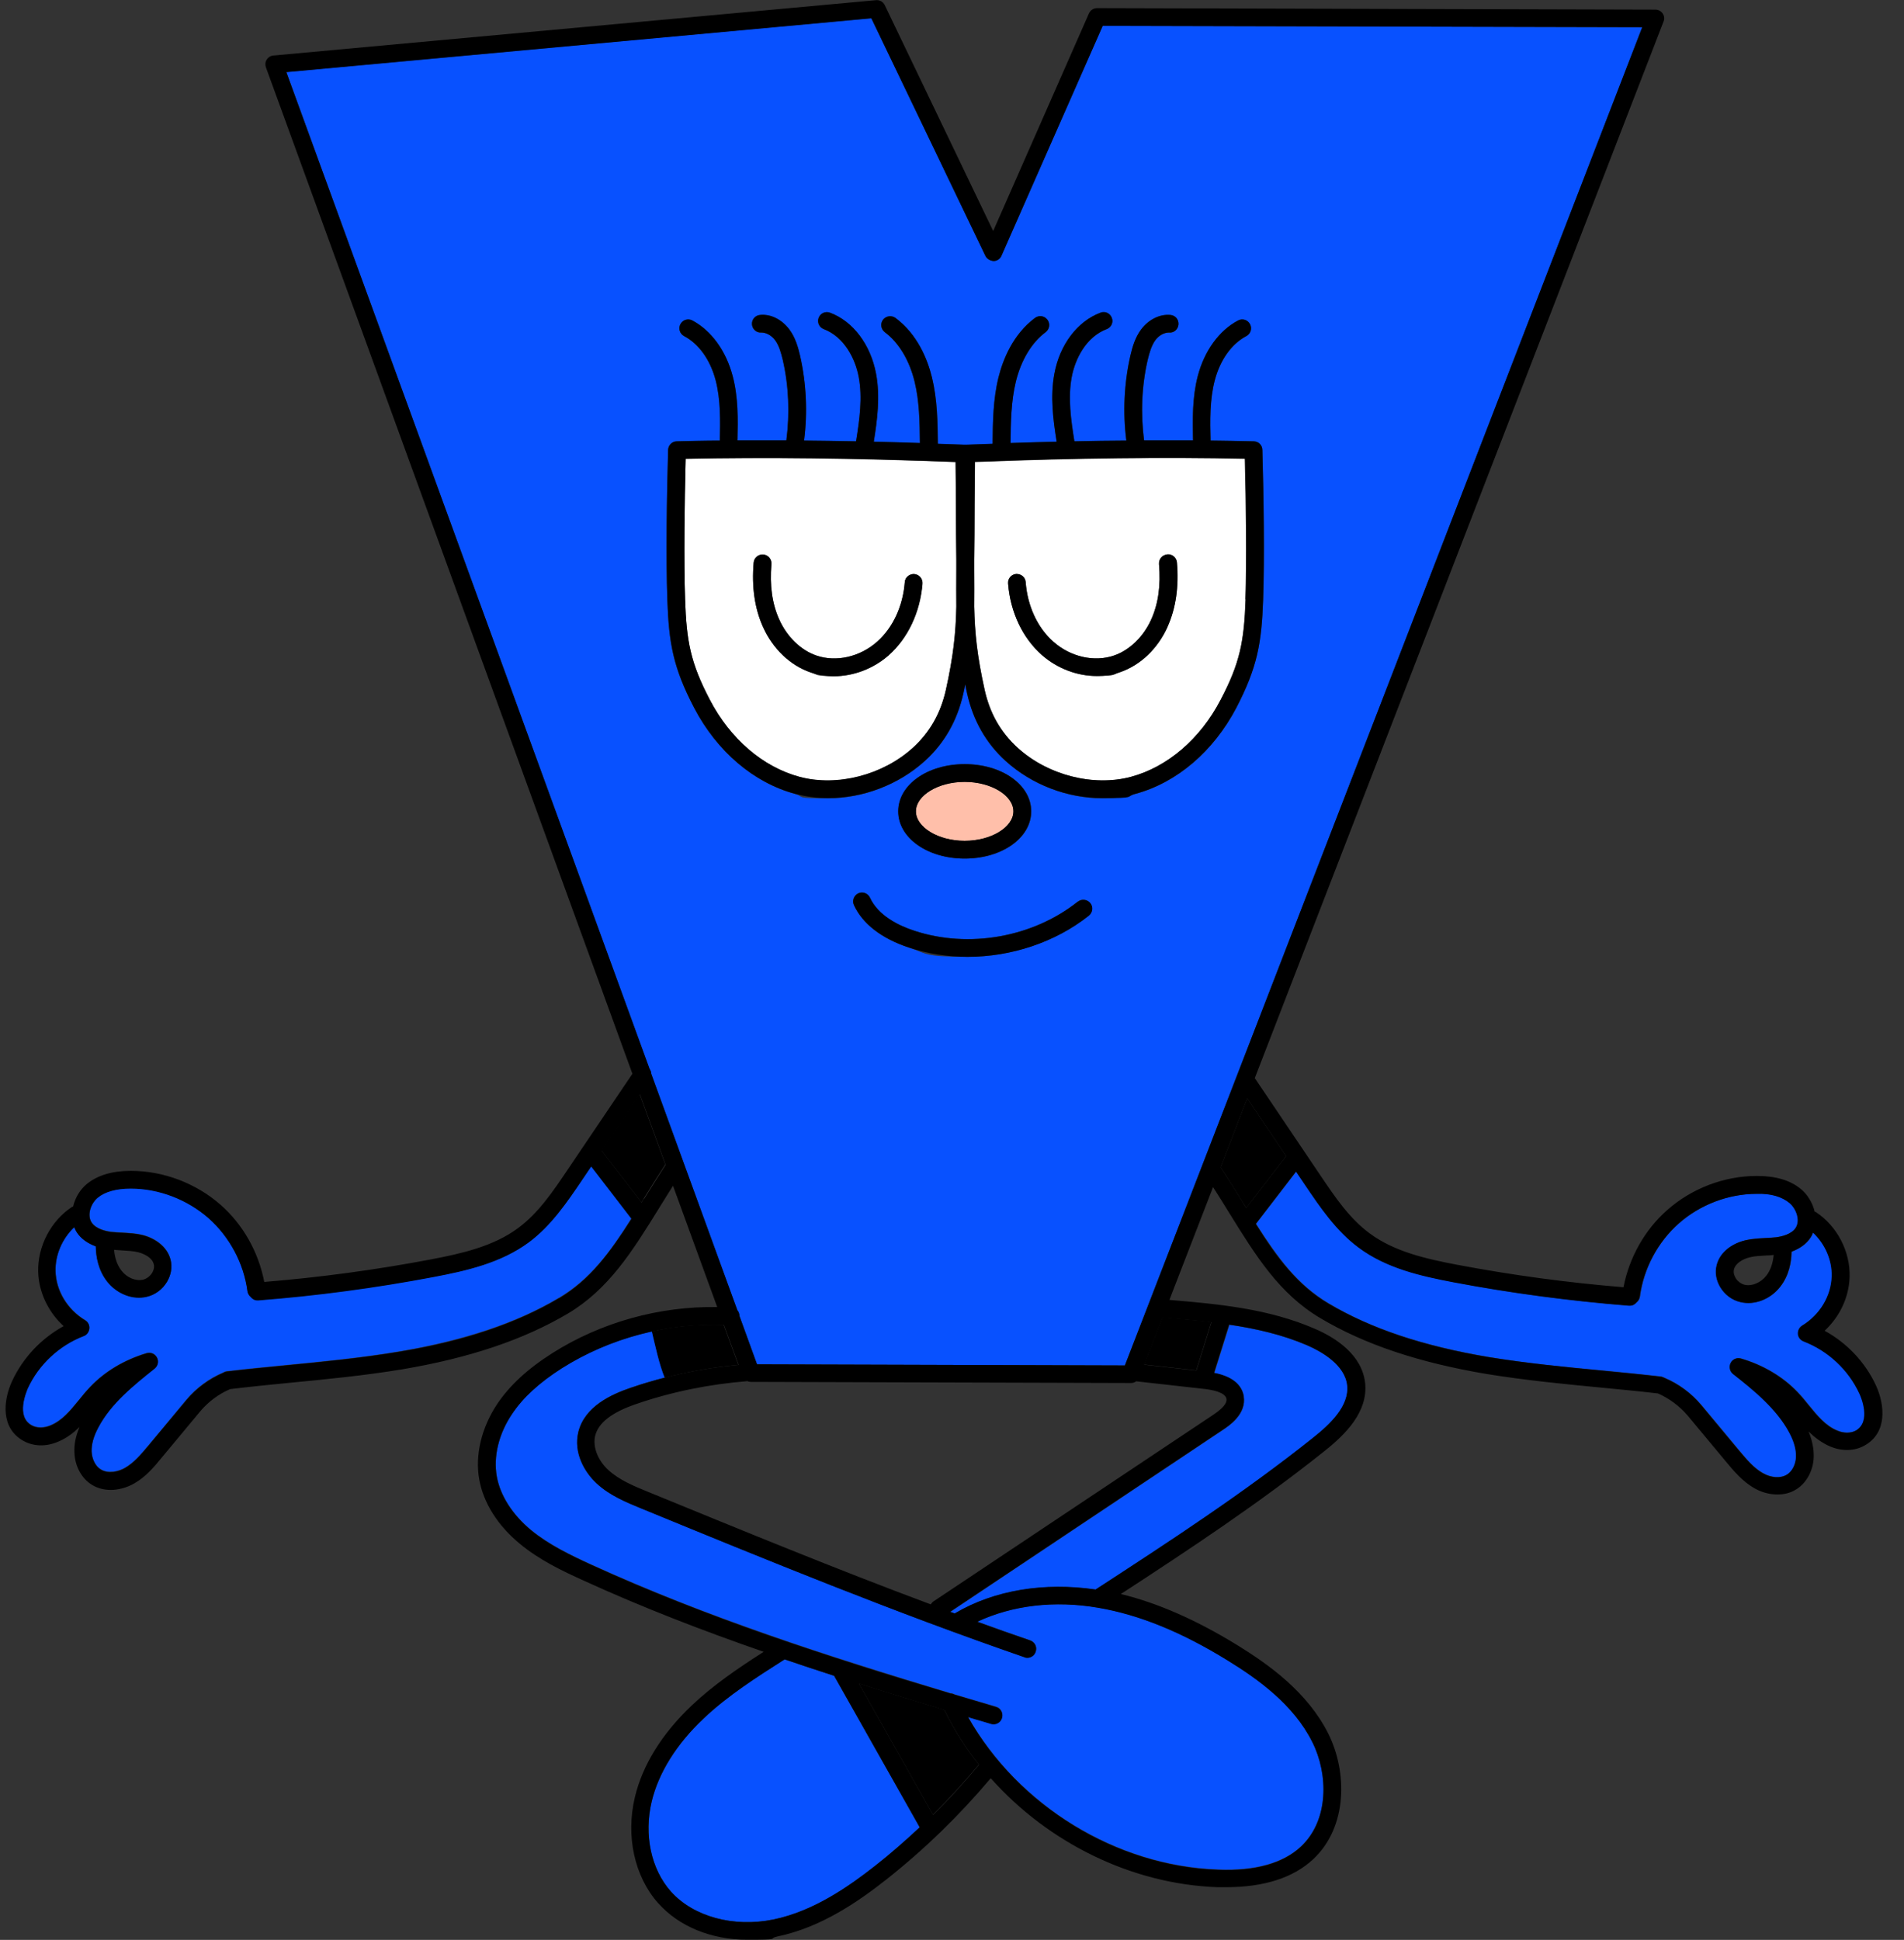 <?xml version="1.0" encoding="UTF-8"?>
<svg id="Layer_1" data-name="Layer 1" xmlns="http://www.w3.org/2000/svg" version="1.1" viewBox="0 0 1008 1026.9">
  <rect x="0" y="0" width="1008" height="1026.9" fill="#333333" stroke="none"/>
  <defs>
    <style>
      .cls-1 {
        fill: #ffbfaa;
      }

      .cls-1, .cls-2, .cls-3, .cls-4 {
        stroke-width: 0px;
      }

      .cls-2 {
        fill: #000;
      }

      .cls-3 {
        fill: #fff;
      }

      .cls-4 {
        fill: #0851ff;
      }
    </style>
  </defs>
  <path class="cls-2" d="M615.4,697.4l-9.7,24.9,27.6,3.1,8-25.6c-8.6-1-17.3-1.7-25.9-2.5,0,0,0,0-.1,0h0Z"/>
  <path class="cls-4" d="M658.5,739.2c1.5,9.4-7.7,15.5-11.1,17.8l-144.3,96.3c.8.3,1.6.6,2.5.9,0,0,.1-.1.2-.2,20.8-12.2,47.1-16.5,74.3-12.5,0,0,0,0,0,0,38.6-25.1,78.5-51.1,115.1-80.3,9.1-7.2,19.3-16.9,18.1-27.8-1.2-10.9-13.7-17.9-21-21.1-13.2-5.7-27.2-8.9-41.4-11l-8,25.6c11.5,2.2,14.9,7.9,15.7,12.4h0Z"/>
  <path class="cls-2" d="M454.7,891.2l39.2,69.4c8.5-8.4,16.6-17.3,24.3-26.5-7.1-9-13.3-18.7-18.3-29-15.2-4.6-30.3-9.2-45.3-14h0Z"/>
  <path class="cls-4" d="M694.8,922.2c-9.9-19.9-29.1-33.6-44.7-43.2-24.6-15.2-47.1-24.4-68.7-28-23.1-3.9-45.6-1.3-64,7.4,9.3,3.4,18.7,6.7,28,9.9,2.5.8,3.7,3.5,2.9,6-.7,1.9-2.5,3.2-4.4,3.2s-1,0-1.5-.3c-68.7-23.7-137-51.7-203-78.8-7.8-3.2-16.6-6.8-23.5-13.2-6.5-6-12.4-16.3-9.7-27.3,3.4-13.5,17.4-19.8,27.6-23.3,6-2.1,12.1-3.8,18.3-5.4-3-7.5-4.7-15.8-6.8-24.5-16.9,3.7-33.2,10.2-47.8,19.4-12,7.6-20.6,15.5-26.5,24.4-6.9,10.4-9.8,22.4-8,32.9,1.8,10.2,8.3,20.3,18.2,28.5,9.3,7.7,20.8,13.2,31.7,18.2,61.1,27.9,125,48.5,190.4,68.2.7,0,1.5.3,2.1.6,7.3,2.2,14.6,4.4,21.9,6.5,2.5.7,3.9,3.3,3.2,5.8-.6,2-2.5,3.4-4.5,3.4s-.9,0-1.3-.2c-4.1-1.2-8.1-2.4-12.2-3.6,26.5,46.9,78.4,78.9,132.3,80.8,19.7.8,34.5-3.4,43.9-12.2,15.1-14.1,14.5-38.5,6.1-55.3h0Z"/>
  <path class="cls-2" d="M390.8,722.4l-7.7-21.1c-12.7-.5-25.5.7-38,3.5,2.1,8.7,3.8,17,6.8,24.5,12.8-3.3,25.8-5.6,38.9-6.8h0Z"/>
  <path class="cls-4" d="M583.8,13.6l-53.6,121.7c-.7,1.7-2.4,2.8-4.2,2.8-1.8-.1-3.5-1-4.3-2.7l-60.4-125.8-309.7,28.5,192.2,527.7c.6.8.9,1.6.9,2.6l45.6,125.2c.7.8,1,1.8,1.1,3l9.3,25.6,194.7.6c0,0,.1-.2.2-.2L869.5,14.4l-285.6-.7h0ZM576.4,484.7c-17.9,14.2-41.2,21.8-64.2,21.8s-21.1-1.6-31.1-4.9c-14.5-4.8-24.5-12.6-29.1-22.5-1.1-2.4,0-5.1,2.3-6.2,2.4-1.1,5.1,0,6.2,2.3,4.3,9.5,15.2,14.8,23.5,17.5,28.8,9.5,62.8,3.5,86.5-15.4,2-1.6,5-1.3,6.6.8,1.6,2,1.3,5-.8,6.6h0ZM475.6,429.5c0-14,15.4-25,35.2-25s35.2,11,35.2,25-15.4,25-35.2,25-35.2-11-35.2-25h0ZM654.5,374.8c-12.1,23.1-31.5,39.6-53.4,45.5-5.7,1.5-11.6,2.3-17.5,2.3-18.4,0-37.2-7-51.2-19.7-10.4-9.4-17.2-21.4-20.4-35.7-.4-1.7-.7-3.3-1-4.9-.3,1.6-.6,3.2-1,4.9-3.2,14.3-10,26.3-20.4,35.7-14,12.7-32.8,19.7-51.2,19.7s-11.9-.7-17.5-2.3c-21.9-5.9-41.3-22.5-53.4-45.5-11.3-21.5-13.4-34.5-14.2-57.1-.8-22.2-.3-55.7.4-79.5,0-2.5,2.1-4.5,4.6-4.5,7.5-.2,15.1-.3,22.8-.4.3-10.6.5-21.6-2.2-31.8-2.8-10.8-8.9-19.4-16.7-23.5-2.3-1.2-3.2-4-2-6.3,1.2-2.3,4-3.2,6.3-2,10.1,5.3,17.9,16.1,21.4,29.5,2.9,11.3,2.7,22.9,2.5,34,8.5,0,17.1,0,25.9,0,1.9-14.1,1.3-28.8-1.9-42.6-.9-3.7-2-7.6-4.1-10.5-1.9-2.6-4.7-4-7.2-4-2.6.3-4.8-1.7-5-4.3-.2-2.6,1.7-4.8,4.3-5,5.7-.5,11.6,2.5,15.5,7.7,3.2,4.3,4.6,9.3,5.7,14,3.3,14.6,4,29.9,2.1,44.8,8.9,0,18.1.2,27.5.4,1.8-11.3,3.5-23,1.4-34.1-1.8-9.5-7.6-21.2-18.5-25.3-2.4-.9-3.7-3.6-2.7-6s3.6-3.7,6-2.7c12.2,4.6,21.6,16.9,24.4,32.3,2.3,12.2.6,24.7-1.2,36,7.9.2,16,.4,24.4.7-.1-10.8-.3-22-2.8-32.5-2.8-11.4-8.4-20.7-15.8-26.2-2.1-1.6-2.5-4.5-.9-6.6,1.6-2.1,4.5-2.5,6.6-.9,11.7,8.8,16.9,22,19.3,31.5,2.9,11.7,3,23.6,3.1,35.1,4.7.2,9.3.3,14.1.5.1,0,.3,0,.4,0,.1,0,.2,0,.4,0,4.8-.2,9.4-.3,14.1-.5.1-11.5.3-23.4,3.1-35.1,2.3-9.5,7.6-22.8,19.3-31.5,2.1-1.5,5-1.1,6.6.9,1.6,2.1,1.1,5-.9,6.6-7.4,5.5-13,14.8-15.8,26.2-2.6,10.5-2.7,21.7-2.8,32.5,8.3-.3,16.4-.5,24.4-.7-1.8-11.3-3.5-23.8-1.2-36,2.9-15.4,12.2-27.8,24.4-32.3,2.4-.9,5.1.3,6,2.7.9,2.4-.3,5.1-2.7,6-10.9,4.1-16.7,15.7-18.5,25.3-2.1,11.1-.4,22.8,1.4,34.1,9.4-.2,18.6-.3,27.5-.4-1.9-14.9-1.2-30.2,2.1-44.8,1.1-4.7,2.5-9.7,5.7-14,3.9-5.2,9.8-8.3,15.5-7.7,2.6.2,4.5,2.5,4.3,5s-2.4,4.6-5,4.3c-2.4,0-5.2,1.4-7.2,4-2.2,2.9-3.2,6.8-4.1,10.5-3.2,13.8-3.7,28.5-1.9,42.6,8.8,0,17.4,0,25.9,0-.3-11.2-.5-22.7,2.5-34,3.5-13.4,11.3-24.1,21.4-29.5,2.3-1.2,5.1-.3,6.3,2,1.2,2.3.3,5.1-2,6.3-7.8,4.1-13.9,12.7-16.7,23.5-2.6,10.2-2.4,21.2-2.2,31.8,7.7,0,15.3.2,22.8.4,2.5,0,4.5,2.1,4.6,4.5.7,23.9,1.2,57.3.4,79.5-.8,22.6-3,35.6-14.2,57.1h0Z"/>
  <path class="cls-2" d="M660.3,581.4l-14.1,36.5c4.4,6.7,8.4,13.2,12.2,19.3.5.7.9,1.4,1.4,2.2l21.1-27.4-20.6-30.6h0Z"/>
  <path class="cls-3" d="M506.3,296.2c-.1-8.2-.2-17.5-.2-28.7l-.2-22.9c-54.5-2-100.1-2.6-142.9-1.7-.6,23.3-1,53.8-.3,74.5.8,22.1,2.9,33.5,13.1,53.1,10.8,20.8,28.2,35.6,47.5,40.8,19.9,5.4,44-.8,60-15.4,9-8.2,14.8-18.3,17.5-30.8,3.9-17.7,5.2-29.8,5.5-43.8-.1-6,0-12.5,0-19.8,0-1.8,0-3.4,0-5.3h0ZM470.5,346.8c-8.2,7.2-18.7,11.1-29,11.1s-8.4-.7-12.3-2c-10.9-3.7-20.1-12.5-25.3-24.2-4.3-9.7-6-21.1-4.9-33.9.2-2.6,2.5-4.5,5.1-4.3,2.6.2,4.5,2.5,4.3,5.1-1,11.2.4,21,4.1,29.2,4.1,9.2,11.5,16.4,19.8,19.2,10.4,3.6,23,.7,32-7.3,8.4-7.4,13.8-18.9,14.7-31.6.2-2.6,2.5-4.4,5-4.3,2.6.2,4.5,2.5,4.3,5-1.2,15.1-7.7,28.9-17.9,37.9h0Z"/>
  <path class="cls-1" d="M536.5,429.5c0-8.5-11.8-15.6-25.8-15.6s-25.8,7.2-25.8,15.6,11.8,15.6,25.8,15.6,25.8-7.2,25.8-15.6Z"/>
  <path class="cls-3" d="M516.2,244.5l-.2,23c0,11.1-.1,20.5-.2,28.7,0,1.9,0,3.5,0,5.3,0,7.3.1,13.7,0,19.7.3,14.1,1.6,26.2,5.5,43.9,2.8,12.5,8.5,22.6,17.5,30.8,16,14.5,40.1,20.7,60,15.4,19.4-5.2,36.7-20.1,47.5-40.8,10.3-19.6,12.4-31,13.2-53.1.7-20.7.3-51.2-.3-74.5-42.7-.9-88.4-.4-142.9,1.7h0ZM618.2,331.7c-5.2,11.7-14.5,20.5-25.3,24.2-3.9,1.3-8.1,2-12.3,2-10.2,0-20.8-3.9-29-11.1-10.2-9-16.7-22.8-17.9-37.9-.2-2.6,1.7-4.8,4.3-5,2.6,0,4.8,1.7,5,4.3,1,12.7,6.3,24.2,14.7,31.6,9.1,8,21.6,10.8,32,7.3,8.3-2.8,15.7-10,19.8-19.2,3.7-8.2,5.1-18.1,4.1-29.2-.2-2.6,1.7-4.9,4.3-5.1,2.6-.2,4.8,1.7,5.1,4.3,1.1,12.8-.5,24.2-4.9,33.9h0Z"/>
  <path class="cls-2" d="M318.5,609.1l21.1,27.4c.4-.7.9-1.4,1.3-2.2,3.5-5.7,7.3-11.7,11.3-17.9l-13.6-37.3-20.2,29.9h0Z"/>
  <path class="cls-4" d="M415.4,878.4c-14.9,9.4-30.2,19.2-43,31.4-14.3,13.5-23.7,28.7-27.4,43.9-4.2,17.6-.3,35.8,10.2,47.6,11.9,13.3,33.2,19.1,54.2,14.8,21.4-4.4,40.1-17.5,54-28.5,8.1-6.4,15.9-13.3,23.5-20.3l-45.3-80.2c-8.8-2.8-17.5-5.7-26.2-8.7h0Z"/>
  <path class="cls-4" d="M308,624.7c-7.6,11.2-16.1,23.9-28.1,32.8-14.7,10.9-32.9,15.1-50.3,18.3-30.6,5.8-61.8,9.9-92.9,12.4h-.4c-1.5,0-2.7-.7-3.6-1.8-.9-.7-1.5-1.8-1.7-3-2-14.8-9.5-29-20.7-38.8s-26.2-15.6-41.1-15.6c-7.5,0-13.5,1.6-17.4,4.8-3.6,3-5.9,9.2-3.3,13.2,2.3,3.5,7.5,4.6,10.4,5,1.9.2,3.9.3,5.8.4,3.4.2,6.9.4,10.5,1.2,6.1,1.4,13.2,5.6,15.1,13.1,1,3.8.3,8-1.9,11.7-2.4,4-6.3,6.9-10.7,7.9-7.4,1.8-15.9-1.5-21-8.1-4.7-6-5.9-13.1-6-18.6-4.4-1.6-7.9-4.1-10.1-7.5-.6-.8-.9-1.7-1.3-2.6-6.3,5.9-10.1,14.5-9.9,23.2.3,10.4,6.3,20.3,15.6,26,1.5.9,2.4,2.6,2.3,4.4s-1.3,3.3-3,4c-13,5-23.8,15.1-29.6,27.7-.7,1.5-6.5,14.8,2.1,19.6,2.7,1.5,6.5,1.5,10,0,6.2-2.6,10.4-7.8,14.9-13.3,1.9-2.4,3.9-4.8,6-7,7.8-8.2,18.2-14.4,29.9-17.9,2.2-.6,4.5.3,5.5,2.3s.5,4.4-1.2,5.8c-10.9,8.6-23.2,18.4-29.9,31.3-2.5,4.7-3.6,8.8-3.5,12.6.1,4,2,7.8,4.8,9.5,4,2.5,9.4,1.2,12.9-.8,4.7-2.7,8.5-7.2,12.2-11.6l20.3-24.4c5.2-6.3,11.9-11.2,19.5-14.4l.8-.4c.4-.2.9-.3,1.3-.3,10.3-1.2,20.6-2.2,30.9-3.2,19.7-1.9,40.1-3.9,59.9-7.2,34.5-5.8,62.3-15.1,84.8-28.4,16.5-9.8,27.1-24.2,38.4-42.1l-21.3-27.7-5,7.4h0Z"/>
  <path class="cls-4" d="M955,710c-1.7-.6-2.8-2.2-3-4-.2-1.8.7-3.5,2.3-4.4,9.4-5.6,15.4-15.6,15.6-26,.2-8.6-3.6-17.3-9.9-23.2-.4.9-.8,1.8-1.3,2.6-2.2,3.4-5.7,5.9-10.1,7.5-.1,5.5-1.3,12.6-6,18.6-5.2,6.6-13.6,9.9-21,8.1-4.4-1-8.3-3.9-10.7-7.9-2.2-3.7-2.9-7.8-1.9-11.7,1.9-7.4,9.1-11.6,15.1-13.1,3.6-.9,7.1-1,10.5-1.2,1.9-.1,3.9-.2,5.8-.4,2.9-.4,8.1-1.5,10.4-5,2.6-4,.4-10.2-3.3-13.2-3.9-3.2-9.7-5.1-17.4-4.8-14.9,0-29.9,5.8-41.1,15.6-11.2,9.9-18.8,24-20.7,38.8-.2,1.2-.8,2.3-1.7,3-.9,1.1-2.1,1.8-3.6,1.8h-.4c-31-2.4-62.3-6.6-92.9-12.4-17.3-3.3-35.5-7.4-50.3-18.4-12-8.9-20.5-21.6-28.1-32.8l-5-7.4-21.3,27.7c11.4,17.9,21.9,32.3,38.4,42.1,22.5,13.4,50.2,22.6,84.8,28.4,19.7,3.3,40.1,5.3,59.8,7.1,10.4,1,20.7,2,31.1,3.2.4,0,.9.2,1.3.3l.9.4c7.5,3.2,14.2,8.2,19.5,14.4l20.3,24.4c3.7,4.4,7.4,8.9,12.2,11.6,4.5,2.6,9.6,2.9,12.9.8,2.8-1.7,4.6-5.5,4.8-9.5.1-3.7-1-7.9-3.5-12.6-6.7-12.8-19-22.6-29.9-31.2-1.7-1.4-2.3-3.8-1.2-5.8s3.3-3,5.5-2.3c11.7,3.5,22.1,9.6,29.9,17.8,2.1,2.2,4.1,4.6,6,7,4.5,5.5,8.7,10.7,14.9,13.3,3.5,1.5,7.2,1.5,10,0,8.6-4.7,2.7-18,2.1-19.6-5.8-12.6-16.6-22.7-29.6-27.7h0Z"/>
  <path class="cls-2" d="M668.3,238.1c0-2.5-2.1-4.5-4.6-4.5-7.5-.2-15.1-.3-22.8-.4-.3-10.6-.5-21.6,2.2-31.8,2.8-10.8,8.9-19.4,16.7-23.5,2.3-1.2,3.2-4,2-6.3-1.2-2.3-4-3.2-6.3-2-10.1,5.3-17.9,16.1-21.4,29.5-2.9,11.3-2.7,22.9-2.5,34-8.5,0-17.1,0-25.9,0-1.9-14.1-1.3-28.8,1.9-42.6.9-3.7,2-7.6,4.1-10.5,1.9-2.6,4.7-4,7.2-4,2.6.3,4.8-1.7,5-4.3.2-2.6-1.7-4.8-4.3-5-5.7-.5-11.6,2.5-15.5,7.7-3.2,4.3-4.6,9.3-5.7,14-3.3,14.6-4,29.9-2.1,44.8-8.9,0-18.1.2-27.5.4-1.8-11.3-3.5-23-1.4-34.1,1.8-9.5,7.6-21.2,18.5-25.3,2.4-.9,3.7-3.6,2.7-6-.9-2.4-3.6-3.7-6-2.7-12.2,4.6-21.6,16.9-24.4,32.3-2.3,12.2-.6,24.7,1.2,36-7.9.2-16,.4-24.4.7.1-10.9.3-22.1,2.8-32.5,2.8-11.4,8.4-20.7,15.8-26.2,2.1-1.6,2.5-4.5.9-6.6-1.6-2.1-4.5-2.5-6.6-.9-11.7,8.8-16.9,22-19.3,31.5-2.9,11.7-3,23.6-3.1,35.1-4.7.2-9.3.3-14.1.5-.1,0-.3,0-.4,0-.1,0-.2,0-.4,0-4.8-.2-9.4-.3-14.1-.5-.1-11.5-.3-23.4-3.1-35.1-2.3-9.5-7.6-22.8-19.3-31.5-2.1-1.5-5-1.1-6.6.9-1.6,2.1-1.1,5,.9,6.6,7.4,5.5,13,14.8,15.8,26.2,2.6,10.5,2.7,21.7,2.8,32.5-8.3-.3-16.4-.5-24.4-.7,1.8-11.3,3.5-23.8,1.2-36-2.9-15.4-12.2-27.8-24.4-32.3-2.4-.9-5.1.3-6,2.7s.3,5.1,2.7,6c10.9,4.1,16.7,15.7,18.5,25.3,2.1,11.1.4,22.8-1.4,34.1-9.4-.2-18.6-.3-27.5-.4,1.9-14.8,1.2-30.2-2.1-44.8-1.1-4.7-2.5-9.7-5.7-14-3.9-5.2-9.7-8.3-15.5-7.7-2.6.2-4.5,2.5-4.3,5s2.4,4.5,5,4.3c2.4,0,5.2,1.4,7.2,4,2.2,2.9,3.2,6.8,4.1,10.5,3.2,13.8,3.7,28.5,1.9,42.6-8.8,0-17.4,0-25.9,0,.3-11.2.5-22.7-2.5-34-3.5-13.4-11.3-24.1-21.4-29.5-2.3-1.2-5.1-.3-6.3,2-1.2,2.3-.3,5.1,2,6.3,7.8,4.1,13.9,12.7,16.7,23.5,2.6,10.2,2.4,21.1,2.2,31.8-7.7,0-15.3.2-22.8.4-2.5,0-4.5,2.1-4.6,4.5-.7,23.9-1.2,57.3-.4,79.5.8,22.6,3,35.6,14.2,57.1,12.1,23.1,31.5,39.6,53.4,45.5,5.7,1.5,11.6,2.3,17.5,2.3,18.3,0,37.2-7,51.2-19.7,10.4-9.4,17.2-21.4,20.4-35.7.4-1.7.7-3.3,1-4.9.3,1.6.6,3.2,1,4.9,3.2,14.3,10,26.3,20.4,35.7,14,12.7,32.8,19.7,51.2,19.7s11.9-.7,17.5-2.3c21.9-5.9,41.3-22.5,53.4-45.5,11.2-21.5,13.4-34.4,14.2-57.1.8-22.2.3-55.7-.4-79.5h0ZM506.3,321.2c-.3,14-1.6,26.2-5.5,43.8-2.8,12.5-8.5,22.6-17.5,30.8-16,14.5-40.1,20.7-60,15.4-19.4-5.2-36.7-20.1-47.5-40.8-10.3-19.6-12.4-31-13.1-53.1-.7-20.7-.3-51.2.3-74.5,42.7-.9,88.4-.4,142.9,1.7l.2,22.9c0,11.2.1,20.5.2,28.7,0,1.9,0,3.5,0,5.3,0,7.3-.1,13.7,0,19.8h0ZM659.4,317.3c-.8,22.1-2.9,33.5-13.2,53.1-10.8,20.8-28.2,35.6-47.5,40.8-19.9,5.3-44-.8-60-15.4-9-8.2-14.8-18.3-17.5-30.8-3.9-17.7-5.2-29.8-5.5-43.9.1-6,0-12.5,0-19.7,0-1.8,0-3.4,0-5.3.1-8.2.2-17.5.2-28.7l.2-23c54.5-2,100.1-2.6,142.9-1.7.6,23.3,1,53.8.3,74.5h0Z"/>
  <path class="cls-2" d="M484,303.9c-2.6,0-4.8,1.7-5,4.3-1,12.7-6.3,24.2-14.7,31.6-9.1,8-21.6,10.8-32,7.3-8.3-2.8-15.7-10-19.8-19.2-3.7-8.2-5.1-18.1-4.1-29.2.2-2.6-1.7-4.9-4.3-5.1-2.6-.2-4.9,1.7-5.1,4.3-1.1,12.8.5,24.2,4.9,33.9,5.2,11.7,14.5,20.5,25.3,24.2,3.9,1.3,8.1,2,12.3,2,10.2,0,20.8-3.9,29-11.1,10.2-9,16.7-22.8,17.9-37.9.2-2.6-1.7-4.8-4.3-5h0Z"/>
  <path class="cls-2" d="M617.9,293.5c-2.6.2-4.5,2.5-4.3,5.1,1,11.2-.4,21-4.1,29.2-4.1,9.2-11.5,16.4-19.8,19.2-10.4,3.6-23,.7-32-7.3-8.4-7.4-13.8-18.9-14.7-31.6-.2-2.6-2.4-4.4-5-4.3-2.6.2-4.5,2.5-4.3,5,1.1,15.1,7.6,28.9,17.9,37.9,8.2,7.2,18.7,11.1,29,11.1s8.4-.7,12.3-2c10.9-3.7,20.1-12.5,25.3-24.2,4.3-9.7,6-21.1,4.9-33.9-.2-2.6-2.5-4.5-5.1-4.3h0Z"/>
  <path class="cls-2" d="M545.9,429.5c0-14-15.4-25-35.2-25s-35.2,11-35.2,25,15.4,25,35.2,25,35.2-11,35.2-25ZM484.9,429.5c0-8.5,11.8-15.6,25.8-15.6s25.8,7.2,25.8,15.6-11.8,15.6-25.8,15.6-25.8-7.2-25.8-15.6Z"/>
  <path class="cls-2" d="M570.6,477.3c-23.8,18.9-57.7,24.9-86.5,15.4-8.3-2.7-19.1-8-23.5-17.5-1.1-2.4-3.9-3.4-6.2-2.3-2.3,1.1-3.4,3.9-2.3,6.2,4.5,9.9,14.6,17.7,29.1,22.5,10,3.3,20.5,4.9,31.1,4.9,23,0,46.3-7.6,64.2-21.8,2-1.6,2.4-4.6.8-6.6s-4.6-2.4-6.6-.8h0Z"/>
  <path class="cls-2" d="M965.7,704.7c8.2-7.5,13.2-17.9,13.5-28.8.4-13.4-6.6-26.9-17.9-34.3-.2-.1-.4-.1-.6-.2-1.1-4.7-3.8-9.1-7.2-11.9-5.6-4.7-13.4-7-23.2-7h-.3c-17.2,0-34.4,6.6-47.3,18-12,10.5-20.2,25.3-23.2,40.9-29.5-2.4-59.1-6.4-88.1-11.9-16.3-3.1-33.3-6.9-46.4-16.7-10.7-7.9-18.4-19.4-25.9-30.5l-34.8-51.6L880.7,11.4c.6-1.4.4-3.1-.5-4.3-.9-1.3-2.3-2-3.9-2l-295.5-.8h0c-1.9,0-3.5,1.1-4.3,2.8l-50.7,115.2L468.4,2.7c-.9-1.8-2.7-2.8-4.7-2.6L144.7,29.4c-1.4.1-2.7.9-3.5,2.2-.8,1.2-.9,2.7-.4,4.1l194,532.7-34.5,51.1c-7.5,11.1-15.2,22.6-25.9,30.5-13.1,9.8-30.1,13.6-46.4,16.7-29,5.5-58.7,9.5-88.1,11.9-3-15.7-11.2-30.4-23.2-40.9-12.9-11.3-30.1-17.9-47.3-17.9h-.3c-9.8,0-17.6,2.4-23.2,7-3.5,2.9-6.1,7.2-7.2,11.9-.2,0-.4.1-.6.2-11.2,7.4-18.2,20.8-17.9,34.3.3,10.8,5.3,21.3,13.5,28.8-11.9,6.5-21.6,16.8-27.3,29.1-4.8,10.4-6.1,25,6.1,31.7,5.3,2.9,11.9,3.1,18.2.4,4.6-1.9,8.2-4.7,11.4-7.8-2,4.7-2.9,9.1-2.7,13.4.2,7.2,3.7,13.7,9.1,17.1,3,1.9,6.5,2.8,10.2,2.8s8.3-1.1,12.3-3.4c6.2-3.5,10.7-8.9,14.7-13.8l20.3-24.4c4.3-5.1,9.8-9.2,15.9-11.8h.2c10-1.2,20-2.2,30.1-3.2,19.9-1.9,40.4-3.9,60.5-7.2,35.7-6,64.5-15.7,88-29.6,21.6-12.9,34-32.8,48.3-55.9,2.3-3.8,4.8-7.7,7.3-11.7l23.4,64.2c-30.6-.5-61.4,8-87.3,24.4-13.1,8.3-22.7,17.2-29.3,27.1-8.2,12.4-11.7,26.9-9.4,39.7,2.2,12.4,9.8,24.5,21.5,34.1,10.2,8.5,22.3,14.3,33.8,19.5,31.1,14.2,63,26.5,95.3,37.7-13.3,8.5-26.6,17.5-38.2,28.5-15.6,14.8-26,31.5-30,48.5-4.9,20.5-.2,42,12.3,56,11.1,12.5,28.3,19.4,47.1,19.4s10.6-.5,16-1.7c23.3-4.8,43.2-18.7,57.9-30.3,20.1-15.9,38.6-33.9,55.1-53.5,30.3,34.1,74.5,56.1,120.1,57.7,1.5,0,3,0,4.5,0,20.1,0,35.6-5,46.1-14.8,18.4-17.2,18-46.4,8.1-66.3-11-22.1-31.5-36.7-48.2-47-21.8-13.4-42.1-22.3-61.7-27.1,36.2-23.6,73.3-48.1,107.7-75.6,11-8.7,23.3-20.8,21.6-36.2-1.7-14.8-15.4-23.8-26.6-28.6-24.6-10.7-51.2-13.1-77-15.3l23.1-59.7c2.9,4.6,5.8,9.1,8.4,13.4,14.3,23.1,26.6,43,48.3,55.9,23.5,14,52.3,23.6,88,29.6,20.1,3.3,40.6,5.3,60.4,7.2,10.1,1,20.2,1.9,30.2,3.1h.2c6.1,2.7,11.6,6.8,15.9,11.9l20.3,24.4c4,4.8,8.5,10.2,14.7,13.8,4,2.3,8.2,3.4,12.3,3.4s7.2-.9,10.2-2.8c5.4-3.4,8.9-10,9.1-17.1.1-4.3-.8-8.7-2.7-13.4,3.2,3.1,6.8,5.9,11.4,7.9,6.2,2.6,12.9,2.5,18.2-.5,12.1-6.7,10.8-21.3,6.1-31.7-5.7-12.4-15.4-22.6-27.3-29.1h0ZM295.9,687.2c-22.5,13.4-50.2,22.7-84.8,28.4-19.8,3.3-40.2,5.3-59.9,7.2-10.3,1-20.6,2-30.9,3.2-.4,0-.9.2-1.3.3l-.8.4c-7.5,3.2-14.2,8.2-19.5,14.4l-20.3,24.4c-3.7,4.4-7.5,8.9-12.2,11.6-3.4,2-8.9,3.3-12.9.8-2.8-1.7-4.6-5.5-4.8-9.5-.1-3.8,1-7.9,3.5-12.6,6.7-12.8,19-22.6,29.9-31.3,1.7-1.4,2.3-3.8,1.2-5.8s-3.3-3-5.5-2.3c-11.7,3.5-22.1,9.6-29.9,17.9-2.1,2.2-4.1,4.6-6,7-4.5,5.5-8.7,10.7-14.9,13.3-3.5,1.5-7.2,1.5-10,0-8.6-4.7-2.7-18-2.1-19.6,5.8-12.6,16.6-22.7,29.6-27.7,1.7-.6,2.8-2.2,3-4s-.7-3.5-2.3-4.4c-9.4-5.6-15.4-15.6-15.6-26-.2-8.6,3.6-17.3,9.9-23.2.4.9.8,1.8,1.3,2.6,2.2,3.4,5.7,5.9,10.1,7.5.1,5.5,1.3,12.6,6,18.6,5.2,6.6,13.6,9.9,21,8.1,4.4-1,8.3-3.9,10.7-7.9,2.2-3.7,2.9-7.8,1.9-11.7-1.9-7.4-9.1-11.7-15.1-13.1-3.6-.9-7.1-1-10.5-1.2-1.9-.1-3.9-.2-5.8-.4-2.9-.4-8.1-1.5-10.4-5-2.6-4-.4-10.2,3.3-13.2,3.9-3.2,9.9-4.8,17.4-4.8,14.9,0,29.9,5.8,41.1,15.6,11.2,9.9,18.8,24,20.7,38.8.2,1.2.8,2.2,1.7,3,.9,1.1,2.1,1.8,3.6,1.8h.4c31.1-2.4,62.3-6.6,92.9-12.4,17.3-3.3,35.5-7.4,50.3-18.3,12-8.9,20.5-21.6,28.1-32.8l5-7.4,21.3,27.7c-11.4,17.9-21.9,32.3-38.4,42.1h0ZM60.4,661.6c1.3.1,2.7.2,4,.3,3.1.2,6.1.3,8.8,1,3.2.8,7.4,2.9,8.2,6.3.5,1.9-.3,3.6-.8,4.5-1.1,1.8-2.9,3.2-4.8,3.7-3.9.9-8.6-1-11.5-4.8-2.2-2.8-3.5-6.6-3.9-10.9h0ZM341,634.4c-.5.7-.9,1.4-1.3,2.2l-21.1-27.4,20.2-29.9,13.6,37.3c-4,6.2-7.7,12.2-11.3,17.9h0ZM463.4,987.6c-13.9,10.9-32.6,24.1-54,28.5-21.1,4.3-42.3-1.5-54.2-14.8-10.5-11.8-14.4-30-10.2-47.6,3.6-15.2,13.1-30.4,27.4-43.9,12.8-12.2,28.2-21.9,43-31.4,8.7,3,17.4,5.8,26.2,8.7l45.3,80.2c-7.6,7.1-15.3,13.9-23.5,20.3h0ZM493.9,960.6l-39.2-69.4c15,4.8,30.1,9.4,45.3,14,5,10.3,11.2,20,18.3,29-7.7,9.2-15.7,18.1-24.3,26.5h0ZM650.1,879.1c15.6,9.6,34.8,23.2,44.7,43.2,8.4,16.8,8.9,41.2-6.1,55.3-9.4,8.8-24.2,13-43.9,12.2-54-1.9-105.8-33.9-132.3-80.8,4.1,1.2,8.1,2.4,12.2,3.6.4.1.9.2,1.3.2,2,0,3.9-1.3,4.5-3.4.7-2.5-.7-5.1-3.2-5.8-7.3-2.2-14.6-4.4-21.9-6.5-.7-.4-1.4-.6-2.1-.6-65.4-19.6-129.3-40.3-190.4-68.2-10.9-5-22.3-10.5-31.7-18.2-9.9-8.2-16.4-18.4-18.2-28.5-1.9-10.5,1-22.5,8-32.9,5.9-8.9,14.6-16.8,26.5-24.4,25.4-16,55.7-24,85.8-22.9l7.7,21.1c-19.5,1.8-38.7,5.8-57.2,12.2-10.2,3.5-24.2,9.8-27.6,23.3-2.7,11,3.2,21.3,9.7,27.3,6.9,6.4,15.7,10,23.5,13.2,66,27.1,134.3,55.1,203,78.8.5.2,1,.3,1.5.3,1.9,0,3.8-1.2,4.4-3.2.9-2.5-.4-5.1-2.9-6-9.4-3.2-18.7-6.5-28-9.9,18.5-8.7,40.9-11.4,64-7.4,21.6,3.7,44.1,12.8,68.7,28h0ZM396,731.3c.5.1.9.2,1.4.2l201.4.6h0c1,0,1.9-.3,2.7-.9l36.6,4.1c3.2.4,10.6,1.6,11.2,5.2.4,2.3-2,5.1-7.1,8.5l-148,98.7c-.6.4-1.1,1-1.4,1.6-50.7-18.9-100.9-39.6-150-59.7-7.4-3-15-6.2-20.7-11.4-5.7-5.2-8.4-12.4-7-18.2,1.7-6.8,8.7-12.3,21.5-16.7,19.1-6.6,39.1-10.6,59.3-12.2h0ZM650.8,701.2c14.2,2.1,28.2,5.3,41.4,11,7.3,3.2,19.8,10.2,21,21.1,1.2,10.9-9,20.6-18.1,27.8-36.6,29.2-76.5,55.2-115.1,80.3,0,0,0,0,0,0-27.2-4-53.5.3-74.3,12.5,0,0-.1.1-.2.2-.8-.3-1.6-.6-2.5-.9l144.3-96.3c3.5-2.3,12.6-8.4,11.1-17.8-.7-4.6-4.2-10.2-15.7-12.4l8-25.6h0ZM641.4,699.9l-8,25.6-27.6-3.1,9.7-24.9s0,0,.1,0c8.6.7,17.2,1.4,25.9,2.5h0ZM595.7,722.6c0,0-.1.2-.2.2l-194.7-.6-9.3-25.6c0-1.1-.4-2.2-1.1-3l-45.6-125.2c0-.9-.4-1.8-.9-2.6L151.6,38.2,461.3,9.7l60.4,125.8c.8,1.6,2.5,2.5,4.3,2.7,1.8,0,3.5-1.1,4.2-2.8l53.6-121.7,285.6.7-273.8,708.2ZM658.4,637.2c-3.8-6.2-7.8-12.6-12.2-19.3l14.1-36.5,20.6,30.6-21.1,27.4c-.5-.7-.9-1.4-1.4-2.2h0ZM982.5,757.3c-2.7,1.5-6.5,1.5-10,0-6.2-2.6-10.4-7.8-14.9-13.3-1.9-2.4-3.9-4.8-6-7-7.8-8.2-18.2-14.4-29.9-17.8-2.2-.7-4.5.3-5.5,2.3-1,2-.5,4.4,1.2,5.8,10.9,8.6,23.2,18.5,29.9,31.2,2.5,4.7,3.6,8.9,3.5,12.6-.1,4-2,7.8-4.8,9.5-3.3,2.1-8.4,1.8-12.9-.8-4.7-2.7-8.5-7.2-12.2-11.6l-20.3-24.4c-5.2-6.3-11.9-11.2-19.5-14.4l-.9-.4c-.4-.2-.9-.3-1.3-.3-10.3-1.2-20.7-2.2-31.1-3.2-19.7-1.9-40-3.9-59.8-7.1-34.6-5.8-62.3-15.1-84.8-28.4-16.5-9.8-27.1-24.2-38.4-42.1l21.3-27.7,5,7.4c7.6,11.2,16.1,23.9,28.1,32.8,14.7,11,32.9,15.1,50.3,18.4,30.6,5.8,61.8,9.9,92.9,12.4h.4c1.5,0,2.7-.7,3.6-1.8.9-.7,1.5-1.8,1.7-3,2-14.8,9.5-29,20.7-38.8,11.2-9.9,26.2-15.6,41.1-15.6,7.7-.3,13.5,1.6,17.4,4.8,3.6,3,5.9,9.2,3.3,13.2-2.3,3.5-7.5,4.6-10.4,5-1.9.2-3.9.3-5.8.4-3.4.2-6.9.4-10.5,1.2-6.1,1.4-13.2,5.6-15.1,13.1-1,3.9-.3,8,1.9,11.7,2.4,4,6.3,6.9,10.7,7.9,7.4,1.8,15.9-1.5,21-8.1,4.7-6,5.9-13.1,6-18.6,4.4-1.6,7.9-4.1,10.1-7.5.6-.8.9-1.7,1.3-2.6,6.3,5.9,10.2,14.5,9.9,23.2-.3,10.4-6.3,20.3-15.6,26-1.5.9-2.4,2.6-2.3,4.4.1,1.8,1.3,3.3,3,4,13,5,23.8,15.1,29.6,27.7.7,1.5,6.5,14.8-2.1,19.6h0ZM939,664.4c-.4,4.3-1.7,8.1-3.9,10.9-2.9,3.7-7.6,5.7-11.5,4.8-1.9-.5-3.7-1.8-4.8-3.7-.5-.9-1.3-2.6-.8-4.5.9-3.4,5-5.5,8.2-6.3,2.7-.7,5.7-.8,8.8-1,1.3,0,2.7-.1,4-.3h0Z"/>
</svg>